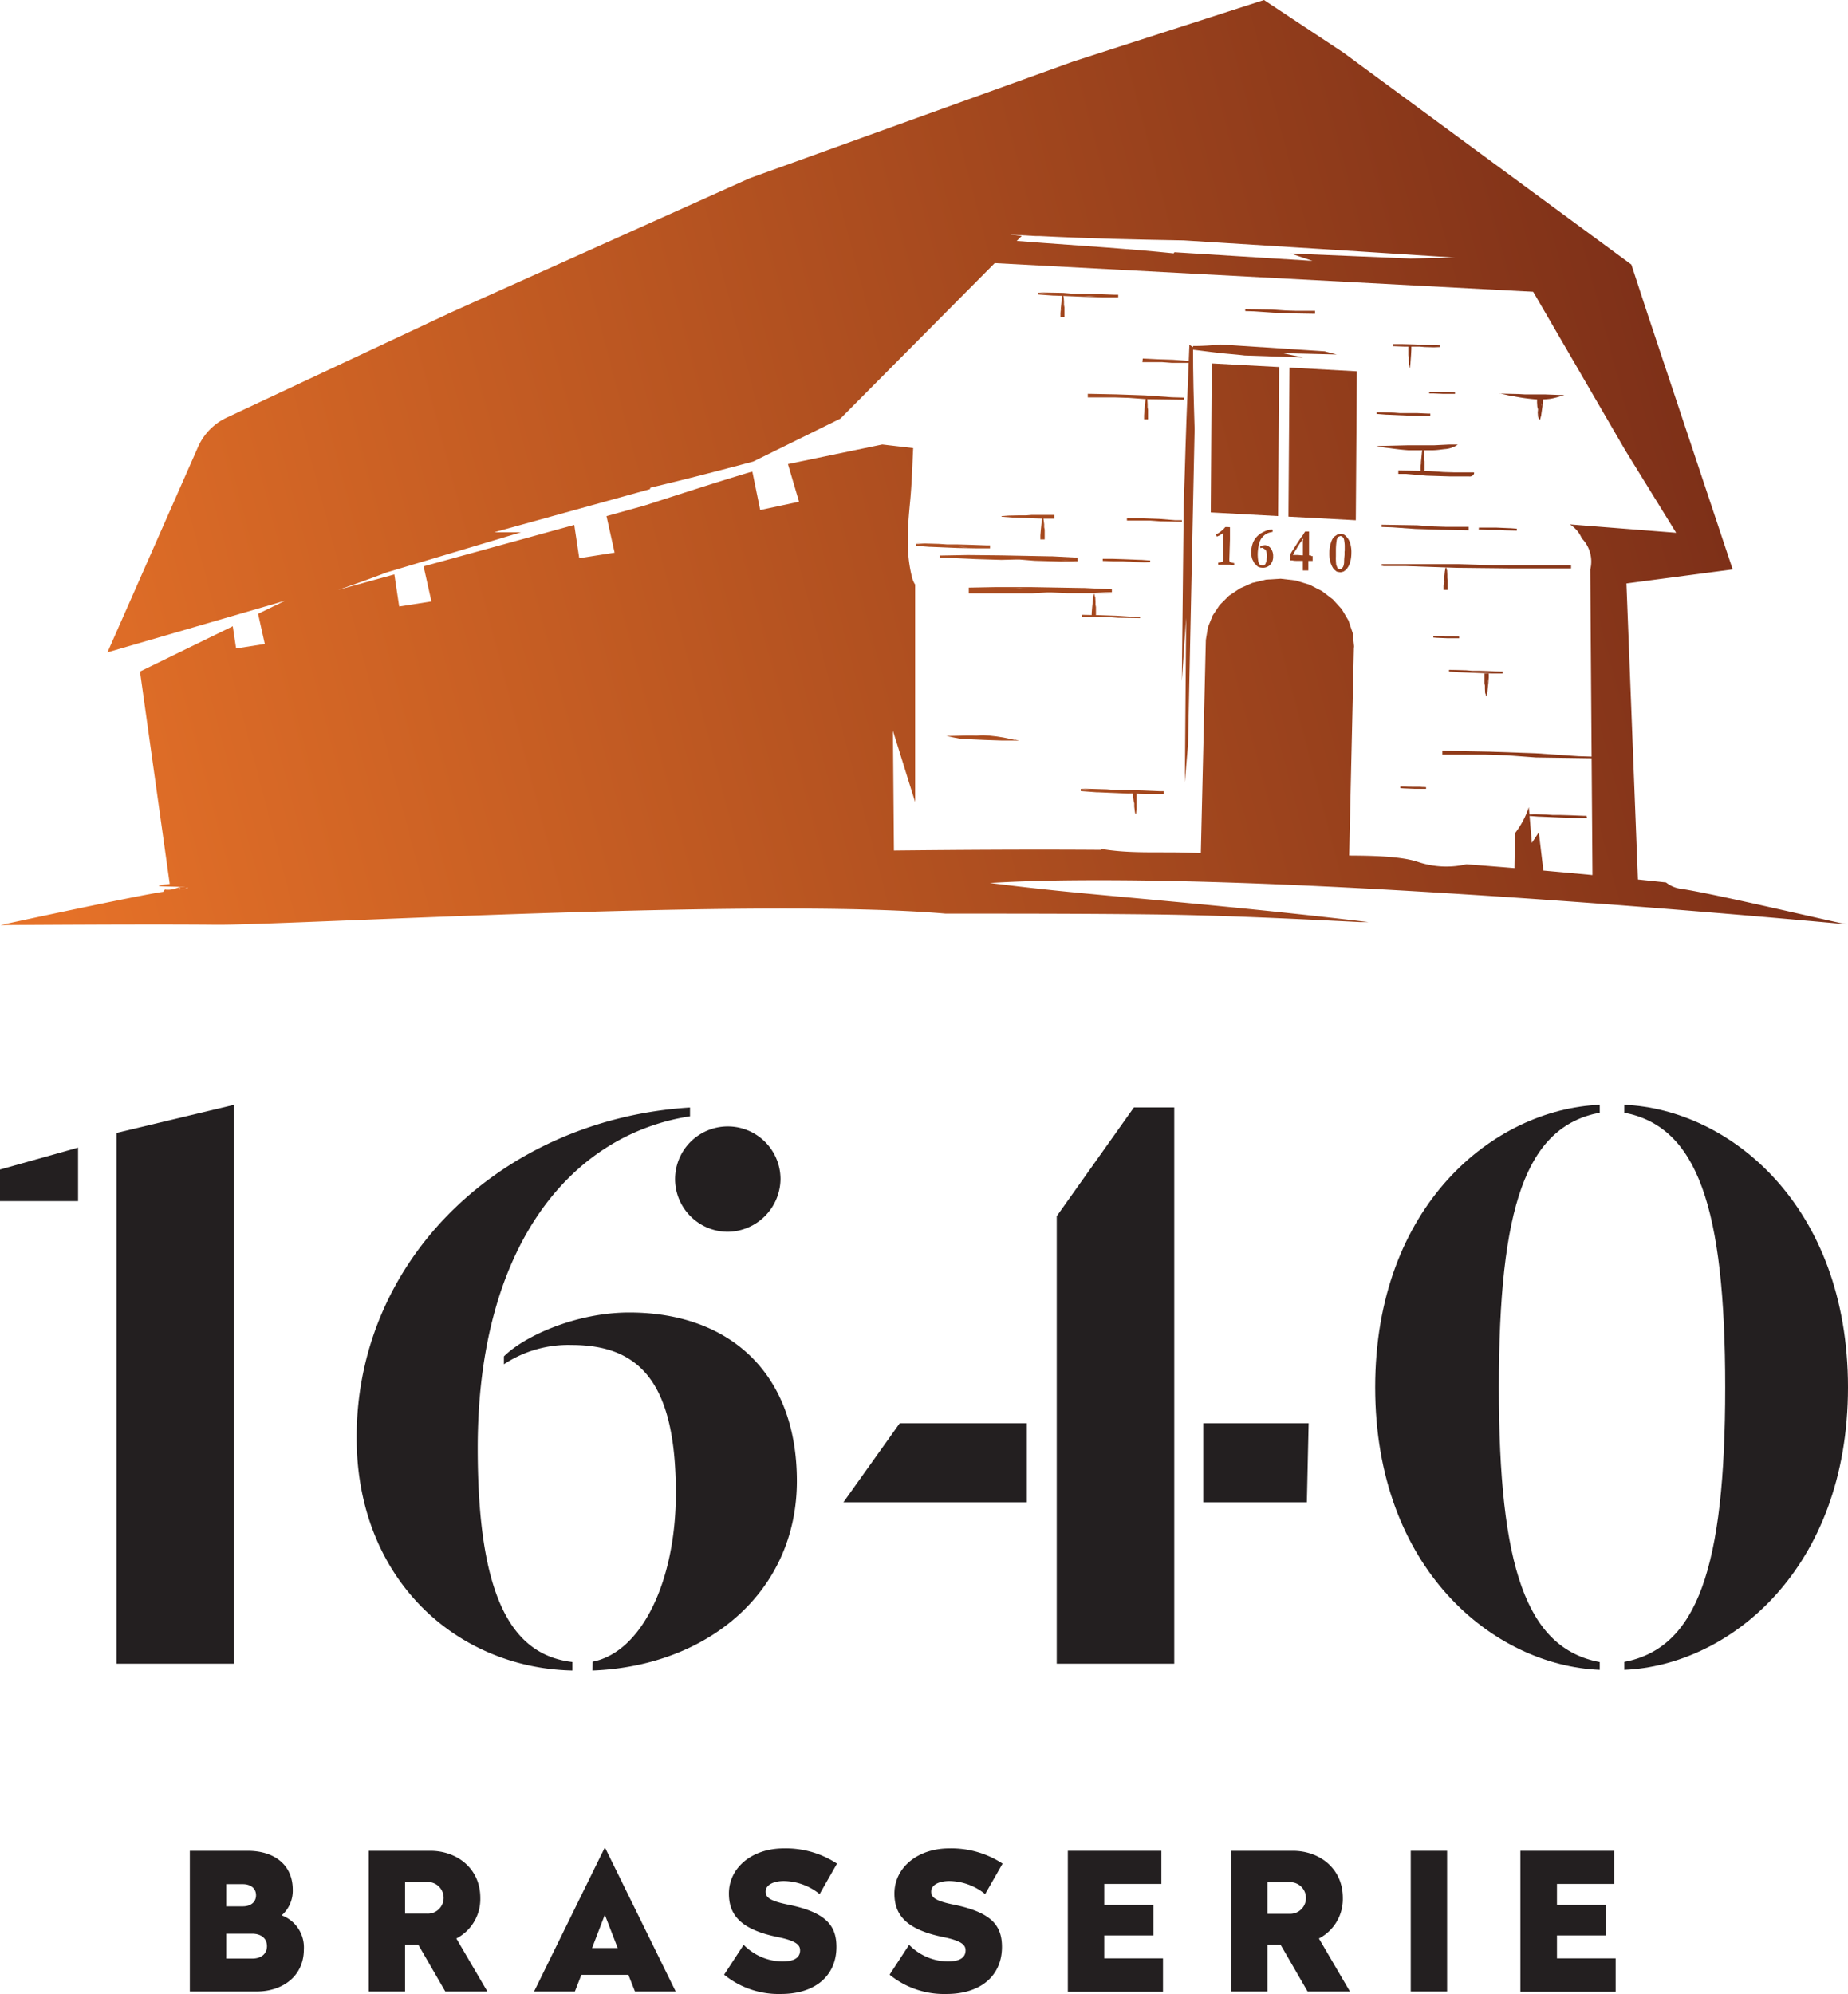 <svg id="Layer_1" data-name="Layer 1" xmlns="http://www.w3.org/2000/svg" xmlns:xlink="http://www.w3.org/1999/xlink" viewBox="0 0 333.04 359.28"><defs><style>.cls-1{fill:#231f20;}.cls-2{fill:url(#linear-gradient);}.cls-3{fill:url(#linear-gradient-2);}.cls-4{fill:url(#linear-gradient-3);}.cls-5{fill:url(#linear-gradient-4);}.cls-6{fill:url(#linear-gradient-5);}.cls-7{fill:url(#linear-gradient-6);}.cls-8{fill:url(#linear-gradient-7);}.cls-9{fill:url(#linear-gradient-8);}.cls-10{fill:url(#linear-gradient-9);}.cls-11{fill:url(#linear-gradient-10);}.cls-12{fill:url(#linear-gradient-11);}.cls-13{fill:url(#linear-gradient-12);}.cls-14{fill:url(#linear-gradient-13);}.cls-15{fill:url(#linear-gradient-14);}.cls-16{fill:url(#linear-gradient-15);}.cls-17{fill:url(#linear-gradient-16);}.cls-18{fill:url(#linear-gradient-17);}.cls-19{fill:url(#linear-gradient-18);}.cls-20{fill:url(#linear-gradient-19);}.cls-21{fill:url(#linear-gradient-20);}.cls-22{fill:url(#linear-gradient-21);}.cls-23{fill:url(#linear-gradient-22);}.cls-24{fill:url(#linear-gradient-23);}.cls-25{fill:url(#linear-gradient-24);}.cls-26{fill:url(#linear-gradient-25);}.cls-27{fill:url(#linear-gradient-26);}.cls-28{fill:url(#linear-gradient-27);}.cls-29{fill:url(#linear-gradient-28);}.cls-30{fill:url(#linear-gradient-29);}.cls-31{fill:url(#linear-gradient-30);}.cls-32{fill:url(#linear-gradient-31);}.cls-33{fill:url(#linear-gradient-32);}.cls-34{fill:url(#linear-gradient-33);}.cls-35{fill:url(#linear-gradient-34);}.cls-36{fill:url(#linear-gradient-35);}.cls-37{fill:url(#linear-gradient-36);}.cls-38{fill:url(#linear-gradient-37);}.cls-39{fill:url(#linear-gradient-38);}.cls-40{fill:url(#linear-gradient-39);}.cls-41{fill:url(#linear-gradient-40);}.cls-42{fill:url(#linear-gradient-41);}.cls-43{fill:url(#linear-gradient-42);}.cls-44{fill:url(#linear-gradient-43);}.cls-45{fill:url(#linear-gradient-44);}.cls-46{fill:url(#linear-gradient-45);}.cls-47{fill:url(#linear-gradient-46);}.cls-48{fill:url(#linear-gradient-47);}.cls-49{fill:url(#linear-gradient-48);}.cls-50{fill:url(#linear-gradient-49);}.cls-51{fill:url(#linear-gradient-50);}.cls-52{fill:url(#linear-gradient-51);}.cls-53{fill:url(#linear-gradient-52);}.cls-54{fill:url(#linear-gradient-53);}</style><linearGradient id="linear-gradient" x1="12.63" y1="168.64" x2="314.17" y2="89.46" gradientUnits="userSpaceOnUse"><stop offset="0" stop-color="#e57128"/><stop offset="1" stop-color="#7c2f18"/></linearGradient><linearGradient id="linear-gradient-2" x1="10.31" y1="159.78" x2="311.85" y2="80.6" xlink:href="#linear-gradient"/><linearGradient id="linear-gradient-3" x1="8.61" y1="153.3" x2="310.14" y2="74.12" xlink:href="#linear-gradient"/><linearGradient id="linear-gradient-4" x1="6.86" y1="146.65" x2="308.4" y2="67.47" xlink:href="#linear-gradient"/><linearGradient id="linear-gradient-5" x1="10.59" y1="160.86" x2="312.13" y2="81.69" xlink:href="#linear-gradient"/><linearGradient id="linear-gradient-6" x1="6.82" y1="146.51" x2="308.36" y2="67.33" xlink:href="#linear-gradient"/><linearGradient id="linear-gradient-7" x1="5.63" y1="141.95" x2="307.16" y2="62.77" xlink:href="#linear-gradient"/><linearGradient id="linear-gradient-8" x1="5.24" y1="140.48" x2="306.78" y2="61.3" xlink:href="#linear-gradient"/><linearGradient id="linear-gradient-9" x1="5.9" y1="143.01" x2="307.44" y2="63.83" xlink:href="#linear-gradient"/><linearGradient id="linear-gradient-10" x1="19.1" y1="193.28" x2="320.64" y2="114.1" xlink:href="#linear-gradient"/><linearGradient id="linear-gradient-11" x1="9.91" y1="158.28" x2="311.45" y2="79.1" xlink:href="#linear-gradient"/><linearGradient id="linear-gradient-12" x1="-3.7" y1="106.43" x2="297.84" y2="27.26" xlink:href="#linear-gradient"/><linearGradient id="linear-gradient-13" x1="1.79" y1="127.36" x2="303.33" y2="48.18" xlink:href="#linear-gradient"/><linearGradient id="linear-gradient-14" x1="12.83" y1="169.37" x2="314.36" y2="90.19" xlink:href="#linear-gradient"/><linearGradient id="linear-gradient-15" x1="7.29" y1="148.29" x2="308.83" y2="69.11" xlink:href="#linear-gradient"/><linearGradient id="linear-gradient-16" x1="17.97" y1="188.97" x2="319.51" y2="109.8" xlink:href="#linear-gradient"/><linearGradient id="linear-gradient-17" x1="6.35" y1="144.71" x2="307.89" y2="65.53" xlink:href="#linear-gradient"/><linearGradient id="linear-gradient-18" x1="2.55" y1="130.23" x2="304.09" y2="51.05" xlink:href="#linear-gradient"/><linearGradient id="linear-gradient-19" x1="8.3" y1="152.15" x2="309.84" y2="72.97" xlink:href="#linear-gradient"/><linearGradient id="linear-gradient-20" x1="11.22" y1="163.26" x2="312.76" y2="84.08" xlink:href="#linear-gradient"/><linearGradient id="linear-gradient-21" x1="8.03" y1="151.11" x2="309.57" y2="71.93" xlink:href="#linear-gradient"/><linearGradient id="linear-gradient-22" x1="1.16" y1="124.96" x2="302.7" y2="45.78" xlink:href="#linear-gradient"/><linearGradient id="linear-gradient-23" x1="6.61" y1="145.7" x2="308.15" y2="66.52" xlink:href="#linear-gradient"/><linearGradient id="linear-gradient-24" x1="-0.94" y1="116.93" x2="300.59" y2="37.75" xlink:href="#linear-gradient"/><linearGradient id="linear-gradient-25" x1="5.03" y1="139.68" x2="306.57" y2="60.5" xlink:href="#linear-gradient"/><linearGradient id="linear-gradient-26" x1="2.17" y1="128.78" x2="303.71" y2="49.6" xlink:href="#linear-gradient"/><linearGradient id="linear-gradient-27" x1="4.54" y1="137.81" x2="306.08" y2="58.63" xlink:href="#linear-gradient"/><linearGradient id="linear-gradient-28" x1="17.27" y1="186.31" x2="318.81" y2="107.13" xlink:href="#linear-gradient"/><linearGradient id="linear-gradient-29" x1="15.39" y1="179.13" x2="316.93" y2="99.95" xlink:href="#linear-gradient"/><linearGradient id="linear-gradient-30" x1="21.68" y1="203.1" x2="323.22" y2="123.92" xlink:href="#linear-gradient"/><linearGradient id="linear-gradient-31" x1="-4.02" y1="105.22" x2="297.52" y2="26.04" xlink:href="#linear-gradient"/><linearGradient id="linear-gradient-32" x1="-0.07" y1="120.27" x2="301.47" y2="41.09" xlink:href="#linear-gradient"/><linearGradient id="linear-gradient-33" x1="13.96" y1="173.68" x2="315.49" y2="94.5" xlink:href="#linear-gradient"/><linearGradient id="linear-gradient-34" x1="14.49" y1="175.7" x2="316.03" y2="96.52" xlink:href="#linear-gradient"/><linearGradient id="linear-gradient-35" x1="21.46" y1="202.26" x2="323" y2="123.08" xlink:href="#linear-gradient"/><linearGradient id="linear-gradient-36" x1="5.66" y1="142.08" x2="307.2" y2="62.9" xlink:href="#linear-gradient"/><linearGradient id="linear-gradient-37" x1="18.47" y1="190.87" x2="320.01" y2="111.69" xlink:href="#linear-gradient"/><linearGradient id="linear-gradient-38" x1="24.62" y1="214.3" x2="326.16" y2="135.12" xlink:href="#linear-gradient"/><linearGradient id="linear-gradient-39" x1="17.83" y1="188.44" x2="319.37" y2="109.26" xlink:href="#linear-gradient"/><linearGradient id="linear-gradient-40" x1="9.13" y1="155.31" x2="310.67" y2="76.13" xlink:href="#linear-gradient"/><linearGradient id="linear-gradient-41" x1="0.61" y1="122.85" x2="302.15" y2="43.67" xlink:href="#linear-gradient"/><linearGradient id="linear-gradient-42" x1="8.87" y1="154.29" x2="310.4" y2="75.11" xlink:href="#linear-gradient"/><linearGradient id="linear-gradient-43" x1="9.41" y1="156.35" x2="310.95" y2="77.17" xlink:href="#linear-gradient"/><linearGradient id="linear-gradient-44" x1="9.97" y1="158.49" x2="311.51" y2="79.31" xlink:href="#linear-gradient"/><linearGradient id="linear-gradient-45" x1="10.44" y1="160.3" x2="311.98" y2="81.12" xlink:href="#linear-gradient"/><linearGradient id="linear-gradient-46" x1="-5.11" y1="101.08" x2="296.43" y2="21.91" xlink:href="#linear-gradient"/><linearGradient id="linear-gradient-47" x1="11.81" y1="165.52" x2="313.35" y2="86.34" xlink:href="#linear-gradient"/><linearGradient id="linear-gradient-48" x1="0" y1="120.54" x2="301.54" y2="41.37" xlink:href="#linear-gradient"/><linearGradient id="linear-gradient-49" x1="8.93" y1="154.54" x2="310.47" y2="75.36" xlink:href="#linear-gradient"/><linearGradient id="linear-gradient-50" x1="32.81" y1="245.5" x2="334.35" y2="166.32" xlink:href="#linear-gradient"/><linearGradient id="linear-gradient-51" x1="32.74" y1="245.19" x2="334.27" y2="166.01" xlink:href="#linear-gradient"/><linearGradient id="linear-gradient-52" x1="4.33" y1="137.01" x2="305.87" y2="57.83" xlink:href="#linear-gradient"/><linearGradient id="linear-gradient-53" x1="5.42" y1="141.15" x2="306.95" y2="61.97" xlink:href="#linear-gradient"/></defs><path class="cls-1" d="M0,210.73l14.07-3.95v9.64H0Zm21-6.6,21.19-5.06v100.7H21Z"/><path class="cls-1" d="M103.16,301C82.3,300.56,64.27,284.59,64.27,259c0-32.41,26.56-57.38,60.08-59.44v1.58c-21.5,3.32-38.26,23.4-38.26,59.76,0,27,6.17,37.31,17.07,38.57Zm3.64-1.59c8.85-1.73,15-14.54,15-30.35,0-19.92-6.48-26.72-18.81-26.72a21,21,0,0,0-12.18,3.48v-1.42c3.64-3.64,13-7.91,22.61-7.91,17.87,0,30.19,10.75,30.19,30.36,0,19.92-16,33.36-36.83,34.15Zm14.86-86.95a9.49,9.49,0,0,1,19,0,9.62,9.62,0,0,1-9.48,9.49A9.52,9.52,0,0,1,121.66,212.5Z"/><path class="cls-1" d="M162.14,256.45h22.92v14.23H152Zm28.3-37.31,13.91-19.6h7.27V299.77H190.44Zm26.4,37.31h19l-.32,14.23H216.84Z"/><path class="cls-1" d="M288.3,300.88c-19.13-.79-40.47-18.18-40.47-50.91s21.34-50.11,40.47-50.9v1.42C275,203,270.12,217.4,270.12,250c0,32.25,4.9,47,18.18,49.48Zm4.43-1.43c13.12-2.52,18.18-16.91,18.18-49.48s-5.06-46.95-18.18-49.48v-1.42c19,.79,40.31,18.18,40.31,50.9s-21.34,50.12-40.31,50.91Z"/><path class="cls-2" d="M249.34,102h0l4,0,9,.31,10.11.11,10.43,0h.25v-.13l0-.3v-.14h-2.84l-6.24,0-4.88,0-6.37-.2-13.81,0,.66,0h-.64c0,.07,0,.14,0,.21h0v.1h.21Zm13.52.15h.51Z"/><path class="cls-3" d="M255.08,95.31l4.67.15,4.8.09h.12v-.62h-.11l-1.08,0h-2.88l-2.27-.07-2.94-.21-6.37-.1.3,0H249c0,.14,0,.27,0,.4l1.85.06Zm.2-.17h.24Z"/><path class="cls-4" d="M200.38,106.7v-.51h0l-5-.24h-.48l-9.17-.16-6.27,0-4.7.09h-.17V106l0,.76v.15h.15l1.06,0,5.33,0H186l2.7-.16h.79l2.81.13,8.23,0-3.25-.11Zm-15-.62-3.66,0,2-.06Z"/><path class="cls-5" d="M175.82,100.74l4.62.14,2.58-.06.75,0,2.67.22,7.83.23c-1-.06-2-.14-3.07-.21l3,.09v-.67h0l-4.61-.24h-.46l-8.73-.17-6-.06-4.87.09h-.15v.41h1.35Zm4.26-.37-3.38,0h-.06l1.9,0Z"/><path class="cls-6" d="M205.45,111.15l-1.28,0-2.93-.2-3.14-.11-3-.06H195v.39h.07l1,0H198l1.47,0,2,.15,4,.06h0v-.24l0,.22A1.55,1.55,0,0,0,205.45,111.15Zm-4.4-.14h0Z"/><path class="cls-7" d="M213,93.73l-1.23,0L209,93.5l-3-.11-2.82,0h-.09v.41h2.8l1.4,0,1.86.14L213,94h0v-.29l0,.21A1.41,1.41,0,0,0,213,93.73Zm-4.18-.13h-.15Z"/><path class="cls-8" d="M175.84,98.8h2.58v-.53h-.6L175,98.17l-2.52-.07-1.4,0h-.41L169.26,98,165,97.88l1.63.11-1.57,0a2.11,2.11,0,0,1,0,.26v.1h0l2.51.19h.25l4.75.2Zm-3.09-.26,1.9.06h-1.06Z"/><path class="cls-9" d="M180.49,93s0,.07,0,.11h.08l1.85.14h.18l3.4.14,2.33.07H190v-.07l0-.61v0h-.29l-2,0-1.8,0-1,.08h-.3l-1,0-3.05.07,1.22,0Zm5.62.3,1.35,0h-.75Z"/><path class="cls-10" d="M188,93.16h-.13v0l-.15.8v.07l-.15,1.46-.08,1v.7h.08l.64,0h.06v-.13l0-.85,0-.77-.09-.43V94.9l0-.45L188,93.14l0,.53Zm-.32,2.41,0,.59v-.33Z"/><path class="cls-11" d="M204.61,146.63h.13v0l.1-.8v-.08l0-1.47v-1l0-.67v0h-.07l-.65,0h0v0l0,.1.08.85.1.77.11.42v.58l.16,1.3v-.52C204.57,146.29,204.59,146.46,204.61,146.63Zm.16-2.43v-.58l0,.32Z"/><path class="cls-12" d="M197.24,107.05h-.13v0l-.14.79V108l-.15,1.46-.08,1v.71h.77V111l0-.85,0-.77-.08-.43v-.13l0-.45-.08-1.31,0,.53C197.25,107.39,197.24,107.22,197.24,107.05Zm-.32,2.41,0,.58v-.32Z"/><path class="cls-13" d="M191.6,53.11h-.13v0l-.14.8V54l-.15,1.46-.07,1v.7h.07l.65,0h0V57l0-.85,0-.78-.08-.43v-.12l0-.45-.08-1.32,0,.53C191.61,53.45,191.61,53.28,191.6,53.11Zm-.32,2.42-.05.58v-.32Z"/><path class="cls-14" d="M206.67,71.52h-.13v0l-.14.8v.08l-.15,1.46-.07,1v.7h.07l.65,0h0v-.12l0-.85,0-.78-.08-.43v-.12l0-.45-.08-1.32,0,.53C206.68,71.86,206.68,71.69,206.67,71.52Zm-.32,2.42,0,.58V74.2Z"/><path class="cls-15" d="M260.65,102.26h-.13v0l-.15.79v.08l-.15,1.46-.08,1v.7h.77v-.13l0-.85,0-.77-.08-.44V104l0-.45-.07-1.31,0,.52C260.67,102.59,260.66,102.43,260.65,102.26Zm-.32,2.41-.05.58v-.32Z"/><path class="cls-16" d="M256.51,80.81h-.13v0l-.14.8v.07l-.15,1.47-.08,1v.7h.07l.65,0h0v-.13l0-.85,0-.77-.08-.43v-.13l0-.44-.07-1.32,0,.53Zm-.31,2.42-.05.58v-.33Z"/><path class="cls-17" d="M267.8,125.41h.13v0l.14-.79v-.08l.15-1.46.08-1v-.71h-.77v.13l0,.85,0,.77.08.43v.13l0,.45.08,1.31,0-.53C267.79,125.07,267.8,125.24,267.8,125.41Zm.32-2.41.05-.58v.32Z"/><path class="cls-18" d="M277.37,75.59h.18v0l.21-.8v-.07l.21-1.46.11-1v-.71H278l-.9,0H277v.13l0,.85.05.77.12.43a.57.57,0,0,0,0,.13l-.05.45.1,1.31,0-.53C277.34,75.25,277.36,75.42,277.37,75.59Zm.44-2.41.07-.59v.33Z"/><path class="cls-19" d="M254,66.25h.09v0l.1-.8v-.07l.11-1.47.05-1v-.7h-.06l-.47,0h0v.13l0,.85,0,.77.06.43v.13l0,.44.05,1.32,0-.53C254,65.91,254,66.08,254,66.25Zm.23-2.42,0-.58v.33Z"/><path class="cls-20" d="M203.33,101.2h.26l.94.07,2.76.08-1-.07,1,0,0-.15V101h0l-1.57-.12h-.16l-3.07-.12-2.1-.07h-1.66v.39H199l1.78.07,1.63,0Zm-1-.32-1.22,0h.68Z"/><path class="cls-21" d="M266.65,95.43l1.45.06,1.32,0,.74,0h.21l.77.06,2.24.06-.88,0,.85,0v-.35h0l-1.16-.09h-.13l-2.49-.11-1.71,0h-1.35v.43h.14Zm2.83-.29-1,0H269Z"/><path class="cls-22" d="M257.07,85.71l4.12.13,2.35,0,1.17,0a.86.86,0,0,0,.63-.12.91.91,0,0,0,.24-.24,1.11,1.11,0,0,0,.07-.16v-.15h0c.1,0-.05-.06-.14-.06l.05,0h-3.38l-2-.06-2.59-.18L252,84.77l.27,0H252c0,.2,0,.41,0,.62l1.36,0Zm.18-.15h.21Z"/><path class="cls-23" d="M213.37,71.64v0l-2.16-.06-4.83-.34-5.2-.18-5-.1h-.14v.65h.13l1.61,0H201l2.44.08,3.25.24,6.72.1h0v-.42Zm-7.31-.22h-.26Z"/><path class="cls-24" d="M250.27,80.73c1.17.17,2.39.32,3.56.4,1.41,0,2.82,0,4.23,0,.75,0,1.49-.11,2.22-.2a4.74,4.74,0,0,0,2.18-.65l.24-.18h-.32l-1.26,0-2.64.13-2.21,0-2.49,0-5.73.14h0A16.35,16.35,0,0,0,250.27,80.73Zm3.79.24h0Z"/><path class="cls-25" d="M226,56.1l3.52.24,3.8.14,3.57.06h.1v-.11l0-.35V56h-.09l-1.18,0h-2.31l-1.79-.06-2.38-.17-4.83-.07h0v0l0,.36V55.8a2.09,2.09,0,0,1,0,.25Zm3.74.12h0Z"/><path class="cls-26" d="M248.1,74.27v.31h0l1.78.14h.19l3.45.15,2.36.07h1.88v-.42h-.39l-2-.09-1.82,0-1,0h-.3l-1.06-.08-3.1-.09,1.23.08Zm5.52.49,1.37,0h-.76Z"/><path class="cls-27" d="M251,62.33v.05h.27l1.78.07,1.62,0,.9,0h.27l.93.08,2.75.08-1.11-.08,1.08,0,0-.16,0-.14h0L258,62.18h-.16l-3.06-.13L252.73,62H251v.35Zm3.68-.19-1.22,0h.68Z"/><path class="cls-28" d="M259.6,70.6l-.51,0-1.54,0,.61,0-.59,0v.09l0,.21h0l.74,0h.09l1.7.07,1.17,0h.95v0l0-.3h-.05c-.34-.05-.64,0-1-.06l-.9,0h-.66Zm.53.31.68,0h-.38Z"/><path class="cls-29" d="M261.14,120.7V121h0l1.78.13h.19l3.45.14,2.36.08h1.88V121h-.39l-2-.08-1.82-.06-1,0h-.3l-1.06-.09-3.1-.09,1.23.09Zm5.52.48,1.37,0h-.76Z"/><path class="cls-30" d="M260.34,114.57l-.52,0-1.53,0,.61,0-.59,0v.08l0,.22h0l.73.06h.09l1.71.07,1.17,0h.95v0l0-.29h-.05c-.34-.05-.64,0-1-.06l-.9,0h-.66Zm.52.32.69,0h-.38Z"/><path class="cls-31" d="M254.4,141.76l-.51,0-1.54-.05.61,0-.59,0v.09l0,.21h0l.74.05h.09l1.7.07,1.17,0H257v0l0-.3h-.05c-.34-.05-.64,0-1-.06l-.9,0h-.66Zm.53.31.68,0h-.38Z"/><path class="cls-32" d="M187.07,52.75v.31h0l2.78.2h.27l5.11.21,3.5.11h2.79v-.48h-.71l-3-.11-2.7-.09-1.51,0h-.44l-1.57-.13L187,52.69l1.8.12Zm8.33.58,2,.07h-1.13Z"/><path class="cls-33" d="M214.77,65h0l-.92,0-2.45-.18-2.74-.09L206,64.6h-.06v.06l-.06.52v.07h2.23l1.3,0,1.74.13,3.55,0h0l.16-.16-.15.13.14-.14a2.71,2.71,0,0,0,0-.29h0v0Zm-3.5-.11h0Z"/><path class="cls-34" d="M170.32,132.61h.19l-.17,0Z"/><path class="cls-35" d="M182.92,133.31h-.07l-.72-.15c-.83-.2-1.67-.35-2.52-.47s-1.54-.16-2.32-.21c-.34,0-.68,0-1,.05s-.65,0-1,0l-1,0-3.9.09h-.07l0,0,0,0h0l.19,0h0l.08,0c.78.15,1.55.34,2.34.47l.23,0c1.48.15,2.94.15,4.42.24l3,.1h3.1l-.76-.16Zm-12.52-.74h.89l-.7,0Zm7.81.69.71,0h-.41Z"/><path class="cls-36" d="M287.89,136.65l0-.3v.3h0l-.31,0h.31v-.29l-3.45-.11-7.71-.53-8.29-.29-8.28-.16h-.22v.7h.19l2.57,0h5l3.89.12,5.2.39,11,.16h0ZM276.21,136l-.71,0h.29Z"/><path class="cls-37" d="M270.16,70.89h0c.76.13,1.56.32,2.33.49l.21,0a31.21,31.21,0,0,0,4,.57,14.17,14.17,0,0,0,2.76-.1,12.2,12.2,0,0,0,2.05-.56h.06l.36-.13h-1.05l-2.33-.09-2.12,0h-1.56L273.67,71l-3.58-.08h.07Zm7.38,1-.43,0c.36,0,.72,0,1.07,0C278,71.89,277.76,71.92,277.54,71.93Z"/><path class="cls-38" d="M209.74,142.64v-.08h-.68l-3.09-.13-2.82-.08-1.57,0-.46,0-1.63-.13-4.78-.14,1.85.13-1.79-.06c0,.1,0,.2,0,.3v.09h0l2.83.21h.28l5.32.23,3.65.11h2.9v-.49Zm-6.35.2,2.13.06h-1.18Z"/><path class="cls-39" d="M285.93,147.1V147h-.48l-2.19-.09-2-.06-1.11,0h-.32l-1.16-.09-3.38-.1,1.32.09-1.27,0V147h0l2,.15h.2l3.77.16,2.57.08H286v-.06Zm-4.49.13,1.51,0h-.84Z"/><polyline class="cls-40" points="244.02 116.48 244.02 116.54 244.01 116.6 244.01 116.66 244 116.72 244 116.78 243.99 116.84 243.99 116.91 243.05 158.13 216.34 156.7 217.31 115.31 217.69 113.01 218.55 110.89 219.82 108.99 221.47 107.35 223.45 106.02 225.69 105.03 228.16 104.44 230.8 104.28 230.8 104.28 233.48 104.59 235.98 105.35 238.23 106.5 240.19 107.99 241.81 109.77 243.02 111.81 243.77 114.03 244.02 116.41 244.02 116.48"/><path class="cls-41" d="M214.35,62.13c-.22,6.07-.51,12.1-.69,18.19-.11,3.61-.2,7-.33,10.41l-.35,32,.78-11.4-.23,29.64c.1-1.41.57-6.7.57-6.7l1.19-56.94c-.15-5-.3-9.82-.28-14.78Z"/><path class="cls-42" d="M214.86,63c2,.23,4,.52,6,.71,1.19.11,2.31.2,3.43.34l10.56.36-3.73-.78,9.8.24c-.47-.1-2.19-.57-2.19-.57l-18.79-1.23a44.7,44.7,0,0,1-4.9.27Z"/><path class="cls-43" d="M221.66,95v1l0,.76,0,.5-.11,3.48V101l.07.24.35.14.45.08v.35h-.21l-.59-.06-.35,0c-.06,0-.35,0-.83,0h-.91v-.35l.46-.09.4-.13.09-.17v-.38l0-.38V96a5.3,5.3,0,0,1-.76.51l-.43.18-.18-.36c.32-.18.54-.32.67-.4l.65-.52.39-.44h.45Z"/><path class="cls-44" d="M229.24,95.41l.11.06,0,.18v.18l-.38.09a2.51,2.51,0,0,0-1.05.47,2.89,2.89,0,0,0-.68.75,3.71,3.71,0,0,0-.42,1.24,8.11,8.11,0,0,0-.16,1.39,7.46,7.46,0,0,0,.09,1.27,1.27,1.27,0,0,0,.31.72l.43.14.24,0,.3-.24.22-.58.06-.7a2.44,2.44,0,0,0-.22-1.3l-.58-.38-.4.06v-.35l.16-.08.68-.1a1.42,1.42,0,0,1,1.06.58,2.23,2.23,0,0,1,.43,1.46,2.11,2.11,0,0,1-.56,1.52,1.8,1.8,0,0,1-1.51.5,1.56,1.56,0,0,1-.74-.22l-.58-.59-.37-.72a3.93,3.93,0,0,1-.19-1.36,4.82,4.82,0,0,1,.21-1.3,3.71,3.71,0,0,1,.6-1.17,4.29,4.29,0,0,1,.9-.82c.35-.19.65-.35.89-.45A3.64,3.64,0,0,1,229.24,95.41Z"/><path class="cls-45" d="M236.32,100.2h.24v.87l-.4,0-.38,0v.79l0,.21,0,.32v.4l-.4,0h-.59v-1.64l0-.09-.69,0h-.3c-.27,0-.56,0-.91-.08h-.4V100c.14-.31.25-.48.28-.54l1.12-1.75c.25-.39.44-.68.58-.87l.33-.42.22-.37.19-.28.35,0,.35,0v.08l0,.38,0,.12,0,.2,0,.24,0,.5v1.9l0,.87.41.06Zm-1.45-2.92v-.23l-.14.16-.11.17-.41.59-.44.71-.13.23-.33.51L233,100h.43l.46,0,.64.06.27,0,0-.38,0-.21v-.17l0-.41,0-.36,0-.87v-.41"/><path class="cls-46" d="M243.25,97.67a5.42,5.42,0,0,1,.29,2,6.31,6.31,0,0,1-.21,1.6,4.38,4.38,0,0,1-.34.83l-.35.51-.52.38-.46.12a3,3,0,0,1-.8-.13l-.5-.44a3.87,3.87,0,0,1-.42-.76,5,5,0,0,1-.28-.89,7.05,7.05,0,0,1-.08-1.35,6.13,6.13,0,0,1,.06-.88,7.62,7.62,0,0,1,.29-1.09,2.61,2.61,0,0,1,.49-.85l.68-.46.56-.09a1.39,1.39,0,0,1,.86.4A3,3,0,0,1,243.25,97.67Zm-.91,1.64v-.73a5,5,0,0,0-.07-1,2.08,2.08,0,0,0-.15-.65l-.26-.28-.29-.07-.38.15a1.11,1.11,0,0,0-.31.69,11.53,11.53,0,0,0-.13,1.69l0,.35v.76a9.76,9.76,0,0,0,.06,1.55l.23.6.4.23.35-.1.27-.39a2.42,2.42,0,0,0,.17-.81c0-.64.07-1.08.08-1.34v-.68"/><path class="cls-47" d="M286.85,51.46,221.44,12.27,159.78,39.68,156,46.17,288.8,53.24Zm-32.63-4.88-21.63-.9L236.53,47l-24.88-1.55-.14.2c-7.78-.8-15.79-1.31-23.71-1.89l-6.27-.48.67-1c1.49.09,3,.18,4.43.25v0h.71c8.91.46,17.22.63,25.66.78h.22c13.45.82,37,2.33,49,3.1C259.46,46.47,256.79,46.5,254.22,46.58Z"/><path class="cls-48" d="M32.39,160.28c2.34-.31,1.54-.42.09-.48C32.44,160,32.43,160.13,32.39,160.28Z"/><path class="cls-49" d="M135.1,85.07l.49-.1v0Z"/><path class="cls-50" d="M300.24,159l-5.06-.53-2.07-53.34,19.15-2.53L296.86,56.4,294,47.67,242.09,9.47,227.79,0,193.34,11.11l-58.22,21L81.38,56.24l-40.51,19a10.53,10.53,0,0,0-5.18,5.3l-16.32,37,32-9.3-4.86,2.36,1.21,5.43-5.17.81-.6-4L25.23,121l5.36,38.28c-4.41.45-.44.42,1.88.52a4,4,0,0,1-.69.24,4.26,4.26,0,0,1-2.07.24c-.11.13-.2.28-.31.41-4.14.56-28.5,5.79-29.29,6,.06,0,26.07-.2,38.73-.07s97.87-4.92,131.56-2c12.37,0,24.74,0,37.11.14,12.58.15,25.14.76,37.7,1.39h1.44c-17.86-2.15-34.89-3.65-48.26-4.9-8.33-.77-12.77-1.26-20-2.15,5.72-.36,12.5-.51,20-.5,18.4,0,41.48,1,65.67,2.55,23,1.46,46.94,3.39,68.78,5.4-1.41-.18-23.77-5.51-29.89-6.4A5.52,5.52,0,0,1,300.24,159ZM32.39,160.28c0-.15,0-.32.09-.48C33.93,159.86,34.73,160,32.39,160.28Zm245.75-3.42-.82-6.89-1.26,1.9-.54-6.44a15.45,15.45,0,0,1-2.48,4.68c-.05,2.44-.09,4.69-.11,6.31-2.89-.24-5.77-.47-8.66-.69a16.14,16.14,0,0,1-8.8-.45c-3-1-8.27-1.11-12.65-1.12-5.31,0-10.61,0-15.91-.1-4.45-.05-11.79-.44-14.61-.47-5-.06-9.31.15-13.91-.64v.18c-13.16-.09-25.54,0-37.29.12l-.18-21.59,4,12.84V105.32a3.93,3.93,0,0,1-.52-1.16c-1.22-4.63-.82-9.21-.37-13.92.3-3.16.38-6.34.54-9.5L159,80.09l-17,3.53L144,90.4,137,91.9,135.59,85l-.49.1C128.77,87,122.63,89,116.44,91l-.25.08L109.3,93l1.46,6.58-6.37,1-.9-6-27.15,7.47,1.41,6.32-5.81.91-.87-5.78L60.9,106.3c3-1,5.95-2.08,8.76-3.15L93.9,95.91l-4.85,0,28.08-7.77.08-.27c6.13-1.44,12.34-3.06,18.54-4.71l15.7-7.73,32.68-32.92-19-2.26,3.23-1a.74.74,0,0,0,0,.15l3.07.24,1.51-4,5.35-2c.74-.56,2.61,1.45,3.62,1.44a3.55,3.55,0,0,0,.46,0l2.93-4.55,9.07,2.1c0,.14.36.31.36.31l-.38-7.21,28.78-12,38.61,26.13,2.37,1.54,9.34,6.26,19.5,33.56L302.07,96l-19.16-1.51A5.38,5.38,0,0,1,285.06,97a5.93,5.93,0,0,1,1.53,5.62l.4,55.05C284.05,157.4,281.1,157.12,278.14,156.86Z"/><path class="cls-51" d="M332.84,166.55h0C332.76,166.85,332.69,167.15,332.84,166.55Z"/><path class="cls-52" d="M332.84,166.55Z"/><path class="cls-1" d="M52.76,340.49a5.88,5.88,0,0,1-2,4.62,6.15,6.15,0,0,1,4,6.13c0,4.9-3.93,7.59-8.48,7.59H34.21V333.48H44.63C49.52,333.48,52.76,336.07,52.76,340.49Zm-12-1v4h3c1.38,0,2.38-.72,2.38-2s-1-2-2.38-2Zm0,8.93v4.48h4.69c1.55,0,2.66-.79,2.66-2.24s-1.11-2.24-2.66-2.24Z"/><path class="cls-1" d="M80.25,358.83l-4.86-8.41H73v8.41H66.46V333.48h11.1c4.72,0,9,3.11,9,8.49a8,8,0,0,1-4.32,7.31l5.59,9.55ZM73,344.8h3.93a2.85,2.85,0,1,0,0-5.69H73Z"/><path class="cls-1" d="M121.77,358.83h-7.34l-1.18-3h-8.48l-1.17,3H96.25L108.94,333h.14ZM106.7,351h4.62L109,345Z"/><path class="cls-1" d="M150.84,335.79l-3.13,5.49a10.44,10.44,0,0,0-6.45-2.35c-1.86,0-3.28.69-3.28,1.9,0,1,.66,1.66,4,2.34,6.86,1.38,8.76,3.76,8.76,7.63,0,5.1-3.73,8.48-10,8.48a15.52,15.52,0,0,1-10.24-3.48l3.52-5.38a9.91,9.91,0,0,0,6.93,3c2.24,0,3.24-.72,3.24-2,0-1-.72-1.73-4.14-2.42-6.82-1.41-8.69-4.17-8.69-7.83,0-4.62,4.14-8.13,9.9-8.13A16.76,16.76,0,0,1,150.84,335.79Z"/><path class="cls-1" d="M180.68,335.79l-3.14,5.49a10.44,10.44,0,0,0-6.45-2.35c-1.86,0-3.28.69-3.28,1.9,0,1,.66,1.66,4,2.34,6.86,1.38,8.76,3.76,8.76,7.63,0,5.1-3.73,8.48-10,8.48a15.53,15.53,0,0,1-10.25-3.48l3.52-5.38a9.91,9.91,0,0,0,6.93,3c2.24,0,3.24-.72,3.24-2,0-1-.72-1.73-4.13-2.42-6.83-1.41-8.69-4.17-8.69-7.83,0-4.62,4.13-8.13,9.89-8.13A16.82,16.82,0,0,1,180.68,335.79Z"/><path class="cls-1" d="M209.3,339.45H199v3.79h8.86v5.49H199v4.13h10.59v6H192.44V333.48H209.3Z"/><path class="cls-1" d="M235.65,358.83l-4.86-8.41h-2.38v8.41h-6.56V333.48H233c4.72,0,9,3.11,9,8.49a8,8,0,0,1-4.31,7.31l5.59,9.55Zm-7.24-14h3.93a2.85,2.85,0,1,0,0-5.69h-3.93Z"/><path class="cls-1" d="M260.79,358.83h-6.55V333.48h6.55Z"/><path class="cls-1" d="M290.9,339.45H280.59v3.79h8.86v5.49h-8.86v4.13h10.58v6H274V333.48H290.9Z"/><polygon class="cls-53" points="218.38 65.48 230.52 66.13 230.33 92.99 218.2 92.33 218.38 65.48"/><polygon class="cls-54" points="232.39 66.23 244.53 66.9 244.34 93.74 232.2 93.09 232.39 66.23"/></svg>